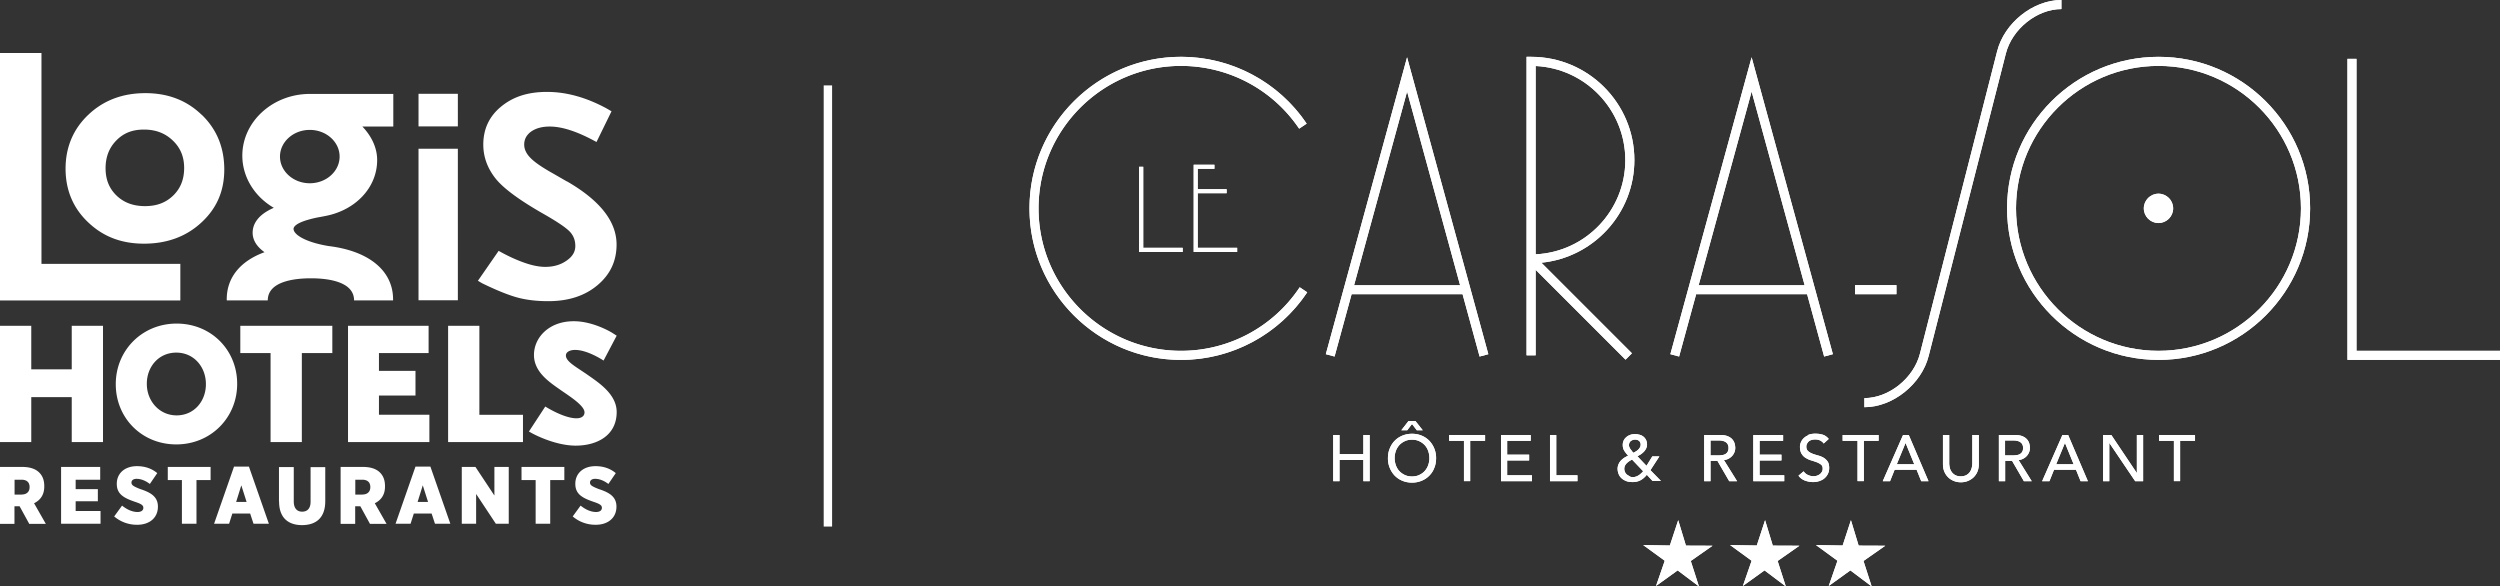 <svg id="Calque_2" data-name="Calque 2" xmlns="http://www.w3.org/2000/svg" viewBox="0 0 223.05 52.32"><rect x="0" y="0" width="223.05" height="52.32" fill="#333333" stroke="none"/><defs><clipPath id="clippath"><path class="cls-2" d="M150.42 48.68l2.38.01-1.95 1.36.73 2.27-1.9-1.43-1.93 1.39.78-2.25-1.93-1.4 2.38.04.75-2.26.69 2.27z"/></clipPath><clipPath id="clippath-1"><path class="cls-2" d="M158.17 48.68l2.38.01-1.95 1.36.73 2.27-1.9-1.43-1.93 1.39.78-2.25-1.92-1.4 2.38.04.74-2.26.69 2.27z"/></clipPath><clipPath id="clippath-2"><path class="cls-2" d="M165.83 48.68l2.38.01-1.95 1.36.73 2.27-1.9-1.43-1.93 1.39.78-2.25-1.92-1.4 2.38.04.74-2.26.69 2.27z"/></clipPath><clipPath id="clippath-3"><path class="cls-2" d="M91.85 18.59c0 7.45 6.06 13.52 13.52 13.52 4.53 0 8.74-2.26 11.26-6.03l-.67-.45a12.7 12.7 0 01-10.59 5.67c-7.01 0-12.71-5.7-12.71-12.71s5.7-12.71 12.71-12.71c4.23 0 8.17 2.09 10.54 5.6l.67-.45a13.515 13.515 0 00-11.21-5.96c-7.45 0-13.52 6.06-13.52 13.52"/></clipPath><clipPath id="clippath-4"><path class="cls-2" d="M179.07 18.59c0 7.45 6.06 13.52 13.52 13.52s13.52-6.06 13.52-13.52-6.06-13.52-13.52-13.52-13.52 6.06-13.52 13.52m.8 0c0-7.01 5.7-12.71 12.71-12.71s12.71 5.7 12.71 12.71-5.7 12.71-12.71 12.71-12.71-5.7-12.71-12.71"/></clipPath><clipPath id="clippath-5"><path class="cls-2" d="M191.27 18.59c0 .72.59 1.31 1.31 1.31s1.31-.59 1.31-1.31-.59-1.31-1.31-1.31-1.31.59-1.31 1.31"/></clipPath><clipPath id="clippath-6"><path class="cls-2" d="M118.29 31.6l.78.21 1.52-5.56h9.9l1.52 5.56.78-.21-7.25-26.49-7.25 26.49zm7.25-23.43l4.73 17.28h-9.46l4.73-17.28z"/></clipPath><clipPath id="clippath-7"><path class="cls-2" d="M149.03 31.6l.78.21 1.52-5.56h9.9l1.52 5.56.78-.21-7.25-26.49-7.25 26.49zm7.25-23.43l4.73 17.28h-9.46l4.73-17.28z"/></clipPath><clipPath id="clippath-8"><path class="cls-2" d="M165.51 25.44h3.69v.81h-3.69z"/></clipPath><clipPath id="clippath-9"><path class="cls-2" d="M209.44 5.25v26.86h13.61v-.81h-12.8V5.25h-.81z"/></clipPath><clipPath id="clippath-10"><path class="cls-2" d="M136.2 5.07V31.7h.81v-7.63l8.02 8.02.57-.57-8.08-8.08c4.65-.46 8.3-4.39 8.3-9.16 0-5.08-4.13-9.21-9.21-9.21h-.4zm.81.82c4.45.21 8 3.9 8 8.4s-3.55 8.19-8 8.4V5.89z"/></clipPath><clipPath id="clippath-11"><path class="cls-2" d="M178.18 4.59l-6.88 26.95c-.55 2.19-2.77 3.98-4.96 3.98v.81c2.54 0 5.11-2.06 5.74-4.59l6.88-26.95c.55-2.19 2.77-3.98 4.96-3.98V0c-2.54 0-5.11 2.06-5.74 4.59"/></clipPath><clipPath id="clippath-12"><path class="cls-2" d="M101.63 14.88v7.6h3.89v-.37H102v-7.23h-.37z"/></clipPath><clipPath id="clippath-13"><path class="cls-2" d="M106.5 14.7v7.78h3.88v-.37h-3.52v-4.87h2.58v-.36h-2.58v-1.82h1.49v-.36h-1.85z"/></clipPath><clipPath id="clippath-14"><path class="cls-2" d="M121.64 38.81v1.71h-2.13v-1.71h-.56v4.12h.56v-1.89h2.13v1.89h.56v-4.12h-.56z"/></clipPath><clipPath id="clippath-15"><path class="cls-2" d="M125.11 38.87c-.26.11-.49.26-.68.46-.19.19-.33.42-.44.69-.11.26-.16.55-.16.86a2.23 2.23 0 00.6 1.55c.19.19.41.35.68.46.26.11.55.17.87.17s.6-.06.87-.17c.26-.11.49-.26.68-.46.19-.19.34-.42.44-.69.11-.26.16-.55.16-.86a2.23 2.23 0 00-.6-1.55c-.19-.19-.41-.35-.68-.46-.26-.11-.55-.17-.87-.17s-.6.06-.87.17m.23 3.51c-.19-.09-.35-.2-.49-.35-.14-.15-.24-.32-.31-.52a1.91 1.91 0 010-1.28c.07-.2.18-.37.31-.52.14-.15.3-.26.49-.35.19-.09.4-.13.64-.13s.45.04.64.13.35.2.49.35c.14.15.24.32.31.52a1.91 1.91 0 010 1.28c-.07.2-.18.37-.31.52-.14.15-.3.26-.49.35-.19.09-.4.13-.64.13s-.45-.04-.64-.13"/></clipPath><clipPath id="clippath-16"><path class="cls-2" d="M129.29 38.81v.52h1.32v3.6h.56v-3.6h1.33v-.52h-3.21z"/></clipPath><clipPath id="clippath-17"><path class="cls-2" d="M133.92 38.81v4.12h2.76v-.53h-2.21v-1.32h1.96v-.52h-1.96v-1.23h2.1v-.52h-2.65z"/></clipPath><clipPath id="clippath-18"><path class="cls-2" d="M138.29 38.81v4.12h2.45v-.53h-1.89v-3.59h-.56z"/></clipPath><clipPath id="clippath-19"><path class="cls-2" d="M145.46 38.8c-.13.04-.25.1-.35.19a.886.886 0 00-.33.71c0 .2.05.38.14.52.09.15.21.29.34.43-.12.06-.24.13-.36.2-.11.08-.21.16-.3.26s-.15.2-.2.32c-.05.12-.08.25-.08.39 0 .15.03.3.08.44s.13.27.24.38c.11.11.25.2.42.27.17.07.37.1.61.1.28 0 .51-.06.71-.17.2-.11.38-.27.55-.48l.51.55h.75l-.94-.96.8-1.23h-.63l-.52.84-.81-.85c.1-.05.21-.12.31-.18.1-.07.19-.15.27-.23.08-.09.15-.18.2-.29.05-.11.08-.22.08-.35 0-.15-.03-.29-.09-.41s-.13-.21-.23-.29-.21-.14-.34-.17a1.47 1.47 0 00-.83 0m.15 1.46l-.13-.16c-.04-.06-.07-.12-.1-.18a.448.448 0 01-.04-.2c0-.15.05-.27.16-.36.11-.08.24-.13.38-.13s.27.04.36.12c.09.08.14.19.14.32 0 .09-.02.18-.06.25-.04.07-.09.14-.15.2s-.13.11-.21.16c-.08.05-.15.09-.22.13-.05-.05-.09-.09-.14-.15m-.2 2.24c-.09-.04-.17-.09-.25-.15a.671.671 0 01-.23-.51c0-.11.02-.2.06-.28.04-.08.09-.16.16-.22.07-.07.14-.13.22-.18.08-.06.17-.1.25-.15l.99 1.04c-.05.07-.11.13-.18.19a1.198 1.198 0 01-.45.29c-.09.03-.18.05-.28.05s-.2-.02-.29-.06"/></clipPath><clipPath id="clippath-20"><path class="cls-2" d="M152.05 38.81v4.12h.56v-1.81h.62l1.05 1.81h.7l-1.17-1.88c.16-.02.3-.06.42-.13.13-.07.23-.15.32-.25s.15-.21.2-.33c.05-.12.07-.25.07-.38s-.02-.26-.06-.4a.913.913 0 00-.21-.37c-.1-.11-.23-.2-.4-.27s-.39-.11-.65-.11h-1.45zm.56.49h.73c.11 0 .22 0 .32.03.11.02.2.05.28.1.08.05.15.11.2.2.05.09.08.2.08.34s-.03.25-.08.34c-.05.09-.12.15-.2.2a.66.66 0 01-.28.09c-.11.02-.21.03-.32.03h-.73V39.3z"/></clipPath><clipPath id="clippath-21"><path class="cls-2" d="M156.43 38.81v4.12h2.76v-.53h-2.2v-1.32h1.95v-.52h-1.95v-1.23h2.1v-.52h-2.66z"/></clipPath><clipPath id="clippath-22"><path class="cls-2" d="M161.35 38.82c-.18.08-.32.17-.43.28a1.102 1.102 0 00-.33.75c0 .27.05.48.15.64.1.16.22.28.37.37.15.09.31.17.49.22.18.05.34.11.49.16.15.06.27.13.38.21.1.08.15.2.15.36 0 .11-.02.21-.08.3a.77.77 0 01-.19.21.947.947 0 01-.55.17c-.17 0-.33-.04-.49-.11a.89.89 0 01-.39-.33l-.46.39c.14.19.33.34.56.43.24.09.49.14.75.14.2 0 .38-.03.56-.09.17-.06.33-.14.45-.25a1.172 1.172 0 00.42-.93c0-.25-.05-.44-.15-.58-.1-.14-.23-.25-.38-.34a1.92 1.92 0 00-.49-.19c-.18-.05-.34-.1-.49-.16-.15-.06-.27-.13-.38-.23-.1-.09-.15-.23-.15-.4 0-.06.01-.13.04-.2a.8.8 0 01.13-.21.57.57 0 01.25-.16c.1-.04.23-.06.39-.06s.31.03.44.1.23.15.3.26l.45-.41c-.16-.19-.34-.32-.54-.38a2.32 2.32 0 00-.65-.09c-.25 0-.46.04-.64.11"/></clipPath><clipPath id="clippath-23"><path class="cls-2" d="M164.4 38.81v.52h1.33v3.6h.56v-3.6h1.32v-.52h-3.21z"/></clipPath><clipPath id="clippath-24"><path class="cls-2" d="M169.79 38.81l-1.81 4.12h.65l.41-1.02H171l.41 1.02h.65l-1.76-4.12h-.51zm.22.72h.01l.77 1.89h-1.56l.78-1.89z"/></clipPath><clipPath id="clippath-25"><path class="cls-2" d="M175.97 38.81v2.52c0 .13-.02.26-.05.4-.04.14-.09.27-.17.38-.08.12-.19.21-.32.28-.13.07-.3.11-.49.11s-.36-.04-.49-.11a.968.968 0 01-.32-.28c-.08-.12-.14-.24-.17-.38s-.05-.27-.05-.4v-2.52h-.56v2.61c0 .24.04.46.12.65a1.497 1.497 0 00.85.84c.19.08.4.12.63.12s.43-.04.63-.12c.19-.08.36-.19.51-.33.14-.14.26-.31.34-.51.08-.2.12-.41.12-.65v-2.61h-.56z"/></clipPath><clipPath id="clippath-26"><path class="cls-2" d="M178.34 38.81v4.12h.56v-1.81h.62l1.05 1.81h.7l-1.17-1.88c.15-.02.3-.06.42-.13.13-.07.23-.15.32-.25s.15-.21.2-.33c.05-.12.07-.25.07-.38s-.02-.26-.06-.4a.913.913 0 00-.21-.37c-.1-.11-.23-.2-.4-.27s-.39-.11-.65-.11h-1.45zm.55.49h.73c.11 0 .22 0 .32.03.11.02.2.05.28.1s.15.11.2.2c.05.09.08.2.08.34s-.03.25-.08.34c-.05.09-.12.15-.2.2a.66.66 0 01-.28.09c-.11.02-.21.03-.32.03h-.73V39.3z"/></clipPath><clipPath id="clippath-27"><path class="cls-2" d="M184.01 38.81l-1.81 4.12h.65l.41-1.02h1.96l.41 1.02h.65l-1.76-4.12h-.51zm.22.72h.01l.77 1.89h-1.56l.78-1.89z"/></clipPath><clipPath id="clippath-28"><path class="cls-2" d="M190.65 38.81v3.38h-.01l-2.27-3.38h-.73v4.12h.55v-3.39h.02l2.29 3.39h.71v-4.12h-.56z"/></clipPath><clipPath id="clippath-29"><path class="cls-2" d="M192.63 38.81v.52h1.32v3.6h.56v-3.6h1.33v-.52h-3.21z"/></clipPath><clipPath id="clippath-30"><path class="cls-2" d="M125.67 37.56l-.65.83h.53l.43-.56.43.56h.53l-.66-.83h-.61z"/></clipPath><style>.cls-2{fill:#fff}</style></defs><g id="Calque_1-2" data-name="Calque 1"><path class="cls-2" d="M150.42 48.68l2.38.01-1.95 1.36.73 2.27-1.9-1.43-1.93 1.39.78-2.25-1.93-1.4 2.38.04.75-2.26.69 2.27z"/><g clip-path="url(#clippath)"><path class="cls-2" d="M150.42 48.68h2.38l-1.95 1.37.73 2.27-1.9-1.43-1.93 1.39.78-2.25-1.92-1.4 2.38.04.74-2.26.69 2.28z"/></g><path class="cls-2" d="M158.17 48.68l2.38.01-1.95 1.36.73 2.27-1.9-1.43-1.93 1.39.78-2.25-1.92-1.4 2.38.04.74-2.26.69 2.27z"/><g clip-path="url(#clippath-1)"><path class="cls-2" d="M158.17 48.68h2.38l-1.95 1.37.73 2.27-1.9-1.43-1.93 1.39.78-2.25-1.92-1.4 2.38.04.74-2.26.69 2.28z"/></g><path class="cls-2" d="M165.83 48.68l2.38.01-1.95 1.36.73 2.27-1.9-1.43-1.93 1.39.78-2.25-1.92-1.4 2.38.04.74-2.26.69 2.27z"/><g clip-path="url(#clippath-2)"><path class="cls-2" d="M165.83 48.68h2.38l-1.95 1.37.73 2.27-1.9-1.43-1.93 1.39.78-2.25-1.92-1.4 2.38.04.74-2.26.69 2.28z"/></g><path class="cls-2" d="M91.85 18.59c0 7.45 6.06 13.52 13.52 13.52 4.53 0 8.74-2.26 11.26-6.03l-.67-.45a12.7 12.7 0 01-10.59 5.67c-7.01 0-12.71-5.7-12.71-12.71s5.7-12.71 12.71-12.71c4.23 0 8.17 2.09 10.54 5.6l.67-.45a13.515 13.515 0 00-11.21-5.96c-7.45 0-13.52 6.06-13.52 13.52"/><g clip-path="url(#clippath-3)"><path class="cls-2" d="M91.85 18.59c0 7.45 6.06 13.52 13.52 13.52 4.53 0 8.74-2.26 11.26-6.03l-.67-.45a12.7 12.7 0 01-10.59 5.67c-7.01 0-12.71-5.7-12.71-12.71s5.7-12.71 12.71-12.71c4.23 0 8.17 2.09 10.54 5.6l.67-.45a13.515 13.515 0 00-11.21-5.96c-7.45 0-13.52 6.06-13.52 13.52"/></g><path class="cls-2" d="M179.07 18.59c0 7.45 6.06 13.52 13.52 13.52s13.52-6.06 13.52-13.52-6.06-13.52-13.52-13.52-13.52 6.06-13.52 13.52m.8 0c0-7.01 5.7-12.71 12.71-12.71s12.71 5.7 12.71 12.71-5.7 12.71-12.71 12.71-12.71-5.7-12.71-12.71"/><g clip-path="url(#clippath-4)"><path class="cls-2" d="M179.07 18.59c0 7.45 6.06 13.52 13.52 13.52s13.52-6.06 13.52-13.52-6.06-13.52-13.52-13.52-13.52 6.06-13.52 13.52m.8 0c0-7.01 5.7-12.71 12.71-12.71s12.71 5.7 12.71 12.71-5.7 12.71-12.71 12.71-12.71-5.7-12.71-12.71"/></g><path class="cls-2" d="M191.27 18.59c0 .72.59 1.31 1.31 1.31s1.31-.59 1.31-1.31-.59-1.31-1.31-1.31-1.31.59-1.31 1.31"/><g clip-path="url(#clippath-5)"><path class="cls-2" d="M191.27 18.59c0 .72.59 1.31 1.31 1.31s1.31-.59 1.31-1.31-.59-1.31-1.31-1.31-1.31.59-1.31 1.31"/></g><path class="cls-2" d="M118.29 31.6l.78.21 1.52-5.56h9.9l1.52 5.56.78-.21-7.25-26.49-7.25 26.49zm7.25-23.43l4.73 17.28h-9.46l4.73-17.28z"/><g clip-path="url(#clippath-6)"><path class="cls-2" d="M118.29 31.6l.78.21 1.52-5.56h9.9l1.52 5.56.78-.21-7.25-26.49-7.25 26.49zm7.25-23.43l4.73 17.28h-9.46l4.73-17.28z"/></g><path class="cls-2" d="M149.03 31.6l.78.21 1.52-5.56h9.9l1.52 5.56.78-.21-7.25-26.49-7.25 26.49zm7.25-23.43l4.73 17.28h-9.46l4.73-17.28z"/><g clip-path="url(#clippath-7)"><path class="cls-2" d="M149.03 31.6l.78.21 1.52-5.56h9.9l1.52 5.56.78-.21-7.25-26.49-7.25 26.49zm7.25-23.43l4.73 17.28h-9.46l4.73-17.28z"/></g><path class="cls-2" d="M165.51 25.44h3.69v.81h-3.69z"/><g clip-path="url(#clippath-8)"><path class="cls-2" d="M165.51 26.25h3.69v-.81h-3.69v.81z"/></g><path class="cls-2" d="M209.44 5.25v26.86h13.61v-.81h-12.8V5.25h-.81z"/><g clip-path="url(#clippath-9)"><path class="cls-2" d="M209.44 5.25V32.1h13.61v-.81h-12.81V5.25h-.81z"/></g><path class="cls-2" d="M136.2 5.07V31.7h.81v-7.63l8.02 8.02.57-.57-8.08-8.08c4.65-.46 8.3-4.39 8.3-9.16 0-5.08-4.13-9.21-9.21-9.21h-.4zm.81.82c4.45.21 8 3.9 8 8.4s-3.55 8.19-8 8.4V5.89z"/><g clip-path="url(#clippath-10)"><path class="cls-2" d="M136.2 5.07V31.7h.81v-7.63l8.02 8.02.57-.57-8.08-8.08c4.65-.46 8.3-4.39 8.3-9.16 0-5.08-4.13-9.21-9.21-9.21h-.4zm.81.82c4.45.21 8 3.9 8 8.4s-3.55 8.19-8 8.4V5.89z"/></g><path class="cls-2" d="M178.18 4.59l-6.88 26.95c-.55 2.19-2.77 3.98-4.96 3.98v.81c2.54 0 5.11-2.06 5.74-4.59l6.88-26.95c.55-2.19 2.77-3.98 4.96-3.98V0c-2.54 0-5.11 2.06-5.74 4.59"/><g clip-path="url(#clippath-11)"><path class="cls-2" d="M178.18 4.59l-6.88 26.95c-.55 2.19-2.77 3.98-4.96 3.98v.81c2.54 0 5.11-2.06 5.74-4.59l6.88-26.95c.55-2.19 2.77-3.98 4.96-3.98V0c-2.54 0-5.11 2.06-5.74 4.59"/></g><path class="cls-2" d="M101.63 14.88v7.6h3.89v-.37H102v-7.23h-.37z"/><g clip-path="url(#clippath-12)"><path class="cls-2" d="M101.63 14.88v7.6h3.89v-.37H102v-7.23h-.37z"/></g><path class="cls-2" d="M106.5 14.7v7.78h3.88v-.37h-3.52v-4.87h2.58v-.36h-2.58v-1.82h1.49v-.36h-1.85z"/><g clip-path="url(#clippath-13)"><path class="cls-2" d="M106.5 14.7v7.78h3.89v-.37h-3.52v-4.87h2.58v-.37h-2.58v-1.81h1.48v-.37h-1.85z"/></g><path class="cls-2" d="M121.64 38.81v1.71h-2.13v-1.71h-.56v4.12h.56v-1.89h2.13v1.89h.56v-4.12h-.56z"/><g clip-path="url(#clippath-14)"><path class="cls-2" d="M121.64 38.81v1.71h-2.13v-1.71h-.56v4.12h.56v-1.89h2.13v1.89h.56v-4.12h-.56z"/></g><path class="cls-2" d="M125.11 38.87c-.26.11-.49.26-.68.46-.19.19-.33.42-.44.69-.11.26-.16.55-.16.86a2.23 2.23 0 00.6 1.55c.19.19.41.35.68.46.26.11.55.17.87.17s.6-.06.87-.17c.26-.11.49-.26.68-.46.19-.19.34-.42.44-.69.11-.26.16-.55.16-.86a2.23 2.23 0 00-.6-1.55c-.19-.19-.41-.35-.68-.46-.26-.11-.55-.17-.87-.17s-.6.06-.87.17m.23 3.51c-.19-.09-.35-.2-.49-.35-.14-.15-.24-.32-.31-.52a1.91 1.91 0 010-1.28c.07-.2.18-.37.31-.52.14-.15.3-.26.49-.35.19-.09.4-.13.64-.13s.45.04.64.13.35.2.49.35c.14.15.24.32.31.52a1.91 1.91 0 010 1.28c-.07.2-.18.37-.31.52-.14.15-.3.26-.49.35-.19.09-.4.13-.64.13s-.45-.04-.64-.13"/><g clip-path="url(#clippath-15)"><path class="cls-2" d="M125.11 38.87c-.26.11-.49.26-.68.46-.19.19-.33.42-.44.69-.11.26-.16.55-.16.86a2.23 2.23 0 00.6 1.55c.19.19.41.35.68.46.26.11.55.17.87.17s.6-.06.87-.17c.26-.11.49-.26.68-.46.19-.19.34-.42.44-.69.11-.26.16-.55.16-.86a2.23 2.23 0 00-.6-1.55c-.19-.19-.41-.35-.68-.46-.26-.11-.55-.17-.87-.17s-.6.06-.87.17m.23 3.51c-.19-.09-.35-.2-.49-.35-.14-.15-.24-.32-.31-.52a1.91 1.91 0 010-1.28c.07-.2.18-.37.31-.52.14-.15.3-.26.49-.35.19-.09.4-.13.64-.13s.45.04.64.13.35.2.49.35c.14.15.24.32.31.52a1.91 1.91 0 010 1.28c-.07.2-.18.37-.31.52-.14.15-.3.26-.49.35-.19.09-.4.13-.64.13s-.45-.04-.64-.13"/></g><path class="cls-2" d="M129.29 38.81v.52h1.32v3.6h.56v-3.6h1.33v-.52h-3.21z"/><g clip-path="url(#clippath-16)"><path class="cls-2" d="M129.29 38.81v.52h1.33v3.59h.56v-3.59h1.33v-.52h-3.21z"/></g><path class="cls-2" d="M133.92 38.81v4.12h2.76v-.53h-2.21v-1.32h1.96v-.52h-1.96v-1.23h2.1v-.52h-2.65z"/><g clip-path="url(#clippath-17)"><path class="cls-2" d="M133.92 38.81v4.12h2.76v-.52h-2.2v-1.32h1.95v-.52h-1.95v-1.23h2.1v-.52h-2.66z"/></g><path class="cls-2" d="M138.29 38.81v4.12h2.45v-.53h-1.89v-3.59h-.56z"/><g clip-path="url(#clippath-18)"><path class="cls-2" d="M138.29 38.81v4.12h2.45v-.52h-1.89v-3.59h-.56z"/></g><path class="cls-2" d="M145.46 38.8c-.13.04-.25.1-.35.19a.886.886 0 00-.33.71c0 .2.05.38.14.52.09.15.21.29.34.43-.12.06-.24.13-.36.2-.11.08-.21.16-.3.26s-.15.2-.2.32c-.05.12-.08.25-.08.39 0 .15.03.3.08.44s.13.27.24.38c.11.11.25.2.42.27.17.07.37.1.61.1.28 0 .51-.06.71-.17.2-.11.38-.27.55-.48l.51.55h.75l-.94-.96.8-1.23h-.63l-.52.84-.81-.85c.1-.05.21-.12.31-.18.1-.07.19-.15.27-.23.08-.09.15-.18.2-.29.05-.11.08-.22.08-.35 0-.15-.03-.29-.09-.41s-.13-.21-.23-.29-.21-.14-.34-.17a1.47 1.47 0 00-.83 0m.15 1.46l-.13-.16c-.04-.06-.07-.12-.1-.18a.448.448 0 01-.04-.2c0-.15.05-.27.16-.36.11-.08.24-.13.38-.13s.27.04.36.12c.09.08.14.19.14.32 0 .09-.02.18-.06.25-.04.07-.09.14-.15.2s-.13.11-.21.16c-.08.05-.15.09-.22.13-.05-.05-.09-.09-.14-.15m-.2 2.24c-.09-.04-.17-.09-.25-.15a.671.671 0 01-.23-.51c0-.11.02-.2.06-.28.04-.08.09-.16.16-.22.07-.07.14-.13.22-.18.08-.06.17-.1.25-.15l.99 1.04c-.05.07-.11.13-.18.19a1.198 1.198 0 01-.45.29c-.09.03-.18.05-.28.05s-.2-.02-.29-.06"/><g clip-path="url(#clippath-19)"><path class="cls-2" d="M145.46 38.8c-.13.04-.25.1-.35.19a.886.886 0 00-.33.71c0 .2.05.38.14.52.09.15.21.29.34.43-.12.06-.24.13-.36.2-.11.08-.21.16-.3.26s-.15.2-.2.32c-.05.12-.08.25-.08.39 0 .15.03.3.08.44s.13.27.24.38c.11.11.25.2.42.27.17.07.37.1.61.1.28 0 .51-.06.71-.17.2-.11.38-.27.55-.48l.51.55h.75l-.94-.96.8-1.23h-.63l-.52.84-.81-.85c.1-.05.21-.12.31-.18.1-.07.19-.15.27-.23.08-.09.15-.18.2-.29.05-.11.08-.22.08-.35 0-.15-.03-.29-.09-.41s-.13-.21-.23-.29-.21-.14-.34-.17a1.47 1.47 0 00-.83 0m.15 1.46l-.13-.16c-.04-.06-.07-.12-.1-.18a.448.448 0 01-.04-.2c0-.15.05-.27.16-.36.11-.08.24-.13.38-.13s.27.04.36.12c.09.08.14.19.14.32 0 .09-.02.18-.06.25-.04.07-.09.14-.15.2s-.13.11-.21.16c-.08.05-.15.09-.22.13-.05-.05-.09-.09-.14-.15m-.2 2.24c-.09-.04-.17-.09-.25-.15a.671.671 0 01-.23-.51c0-.11.02-.2.06-.28.04-.08.09-.16.16-.22.07-.07.14-.13.22-.18.08-.06.17-.1.25-.15l.99 1.04c-.05.07-.11.13-.18.19a1.198 1.198 0 01-.45.29c-.09.03-.18.05-.28.05s-.2-.02-.29-.06"/></g><path class="cls-2" d="M152.05 38.81v4.12h.56v-1.81h.62l1.05 1.81h.7l-1.17-1.88c.16-.02.3-.06.42-.13.13-.07.23-.15.32-.25s.15-.21.2-.33c.05-.12.07-.25.07-.38s-.02-.26-.06-.4a.913.913 0 00-.21-.37c-.1-.11-.23-.2-.4-.27s-.39-.11-.65-.11h-1.45zm.56.49h.73c.11 0 .22 0 .32.03.11.02.2.05.28.1.08.05.15.11.2.2.05.09.08.2.08.34s-.03.25-.08.34c-.05.09-.12.15-.2.2a.66.66 0 01-.28.09c-.11.02-.21.03-.32.03h-.73V39.3z"/><g clip-path="url(#clippath-20)"><path class="cls-2" d="M152.05 38.81v4.12h.56v-1.81h.62l1.05 1.81h.7l-1.17-1.88c.16-.02.3-.06.42-.13.13-.07.23-.15.32-.25s.15-.21.2-.33c.05-.12.07-.25.07-.38s-.02-.26-.06-.4a.913.913 0 00-.21-.37c-.1-.11-.23-.2-.4-.27s-.39-.11-.65-.11h-1.45zm.56.49h.73c.11 0 .22 0 .32.03.11.02.2.05.28.1.08.05.15.11.2.2.05.09.08.2.08.34s-.03.25-.08.34c-.05.09-.12.15-.2.2a.66.66 0 01-.28.09c-.11.02-.21.03-.32.03h-.73V39.3z"/></g><path class="cls-2" d="M156.43 38.81v4.12h2.76v-.53h-2.2v-1.32h1.95v-.52h-1.95v-1.23h2.1v-.52h-2.66z"/><g clip-path="url(#clippath-21)"><path class="cls-2" d="M156.43 38.81v4.12h2.76v-.52h-2.2v-1.32h1.95v-.52h-1.95v-1.23h2.1v-.52h-2.66z"/></g><path class="cls-2" d="M161.35 38.82c-.18.08-.32.17-.43.28a1.102 1.102 0 00-.33.75c0 .27.05.48.15.64.1.16.22.28.37.37.15.09.31.17.49.22.18.05.34.11.49.16.15.06.27.13.38.21.1.08.15.2.15.36 0 .11-.02.21-.08.3a.77.77 0 01-.19.21.947.947 0 01-.55.17c-.17 0-.33-.04-.49-.11a.89.89 0 01-.39-.33l-.46.39c.14.19.33.34.56.43.24.09.49.14.75.14.2 0 .38-.03.56-.09.17-.06.33-.14.45-.25a1.172 1.172 0 00.42-.93c0-.25-.05-.44-.15-.58-.1-.14-.23-.25-.38-.34a1.92 1.92 0 00-.49-.19c-.18-.05-.34-.1-.49-.16-.15-.06-.27-.13-.38-.23-.1-.09-.15-.23-.15-.4 0-.06.01-.13.04-.2a.8.8 0 01.13-.21.57.57 0 01.25-.16c.1-.04.23-.06.39-.06s.31.03.44.1.23.15.3.26l.45-.41c-.16-.19-.34-.32-.54-.38a2.32 2.32 0 00-.65-.09c-.25 0-.46.04-.64.11"/><g clip-path="url(#clippath-22)"><path class="cls-2" d="M161.35 38.82c-.18.08-.32.17-.43.28a1.102 1.102 0 00-.33.75c0 .27.05.48.15.64.1.16.22.28.37.37.15.09.31.17.49.22.18.05.34.11.49.16.15.06.27.13.38.21.1.08.15.2.15.36 0 .11-.02.21-.08.3a.77.77 0 01-.19.21.947.947 0 01-.55.17c-.17 0-.33-.04-.49-.11a.89.89 0 01-.39-.33l-.46.39c.14.19.33.34.56.43.24.09.49.14.75.14.2 0 .38-.03.56-.09.17-.06.33-.14.45-.25a1.172 1.172 0 00.42-.93c0-.25-.05-.44-.15-.58-.1-.14-.23-.25-.38-.34a1.92 1.92 0 00-.49-.19c-.18-.05-.34-.1-.49-.16-.15-.06-.27-.13-.38-.23-.1-.09-.15-.23-.15-.4 0-.06.01-.13.04-.2a.8.8 0 01.13-.21.57.57 0 01.25-.16c.1-.04.23-.06.39-.06s.31.03.44.1.23.15.3.26l.45-.41c-.16-.19-.34-.32-.54-.38a2.32 2.32 0 00-.65-.09c-.25 0-.46.04-.64.11"/></g><path class="cls-2" d="M164.4 38.81v.52h1.33v3.6h.56v-3.6h1.32v-.52h-3.21z"/><g clip-path="url(#clippath-23)"><path class="cls-2" d="M164.4 38.81v.52h1.33v3.59h.56v-3.59h1.33v-.52h-3.21z"/></g><path class="cls-2" d="M169.79 38.81l-1.81 4.12h.65l.41-1.02H171l.41 1.02h.65l-1.76-4.12h-.51zm.22.72h.01l.77 1.89h-1.56l.78-1.89z"/><g clip-path="url(#clippath-24)"><path class="cls-2" d="M169.79 38.81l-1.81 4.12h.65l.41-1.02H171l.41 1.02h.65l-1.76-4.12h-.51zm.22.72h.01l.77 1.89h-1.56l.78-1.89z"/></g><path class="cls-2" d="M175.97 38.81v2.52c0 .13-.02.26-.05.4-.04.14-.09.27-.17.38-.08.12-.19.21-.32.28-.13.07-.3.11-.49.11s-.36-.04-.49-.11a.968.968 0 01-.32-.28c-.08-.12-.14-.24-.17-.38s-.05-.27-.05-.4v-2.52h-.56v2.61c0 .24.04.46.12.65a1.497 1.497 0 00.85.84c.19.08.4.12.63.12s.43-.04.63-.12c.19-.08.36-.19.51-.33.14-.14.26-.31.34-.51.08-.2.12-.41.12-.65v-2.61h-.56z"/><g clip-path="url(#clippath-25)"><path class="cls-2" d="M175.97 38.81v2.52c0 .13-.02.26-.05.4-.04.14-.09.27-.17.38-.08.12-.19.21-.32.28-.13.07-.3.11-.49.11s-.36-.04-.49-.11a.968.968 0 01-.32-.28c-.08-.12-.14-.24-.17-.38s-.05-.27-.05-.4v-2.52h-.56v2.61c0 .24.04.46.12.65a1.497 1.497 0 00.85.84c.19.08.4.12.63.12s.43-.04.63-.12c.19-.08.36-.19.51-.33.14-.14.26-.31.34-.51.08-.2.12-.41.12-.65v-2.61h-.56z"/></g><path class="cls-2" d="M178.34 38.81v4.12h.56v-1.81h.62l1.05 1.81h.7l-1.17-1.88c.15-.02.3-.06.42-.13.13-.07.23-.15.32-.25s.15-.21.2-.33c.05-.12.07-.25.07-.38s-.02-.26-.06-.4a.913.913 0 00-.21-.37c-.1-.11-.23-.2-.4-.27s-.39-.11-.65-.11h-1.45zm.55.49h.73c.11 0 .22 0 .32.03.11.02.2.05.28.1s.15.11.2.2c.05.09.08.2.08.34s-.03.25-.08.34c-.05.09-.12.15-.2.2a.66.66 0 01-.28.09c-.11.02-.21.03-.32.03h-.73V39.3z"/><g clip-path="url(#clippath-26)"><path class="cls-2" d="M178.34 38.81v4.12h.56v-1.81h.62l1.05 1.81h.7l-1.17-1.88c.15-.02.3-.06.42-.13.13-.07.23-.15.32-.25s.15-.21.2-.33c.05-.12.07-.25.07-.38s-.02-.26-.06-.4a.913.913 0 00-.21-.37c-.1-.11-.23-.2-.4-.27s-.39-.11-.65-.11h-1.45zm.55.49h.73c.11 0 .22 0 .32.03.11.02.2.05.28.1s.15.11.2.2c.05.09.08.2.08.34s-.03.25-.08.34c-.05.09-.12.15-.2.2a.66.66 0 01-.28.09c-.11.02-.21.03-.32.03h-.73V39.3z"/></g><path class="cls-2" d="M184.01 38.81l-1.81 4.12h.65l.41-1.02h1.96l.41 1.02h.65l-1.76-4.12h-.51zm.22.72h.01l.77 1.89h-1.56l.78-1.89z"/><g clip-path="url(#clippath-27)"><path class="cls-2" d="M184.01 38.81l-1.81 4.12h.65l.41-1.02h1.96l.41 1.02h.65l-1.76-4.12h-.51zm.22.72h.01l.77 1.89h-1.56l.78-1.89z"/></g><path class="cls-2" d="M190.65 38.81v3.38h-.01l-2.27-3.38h-.73v4.12h.55v-3.39h.02l2.29 3.39h.71v-4.12h-.56z"/><g clip-path="url(#clippath-28)"><path class="cls-2" d="M190.65 38.81v3.39h-.01l-2.27-3.39h-.73v4.12h.56v-3.39h.01l2.29 3.39h.71v-4.12h-.56z"/></g><path class="cls-2" d="M192.63 38.81v.52h1.32v3.6h.56v-3.6h1.33v-.52h-3.21z"/><g clip-path="url(#clippath-29)"><path class="cls-2" d="M192.63 38.81v.52h1.33v3.59h.56v-3.59h1.33v-.52h-3.21z"/></g><path class="cls-2" d="M125.67 37.56l-.65.83h.53l.43-.56.43.56h.53l-.66-.83h-.61z"/><g clip-path="url(#clippath-30)"><path class="cls-2" d="M125.67 37.56l-.65.84h.53l.43-.56.43.56h.53l-.65-.84h-.62z"/></g><path class="cls-2" d="M0 41.66h1.99c.69 0 1.2.18 1.52.51.29.29.44.68.44 1.2v.04c0 .75-.36 1.22-.91 1.49l1.05 1.84H2.61l-.86-1.57h-.46v1.57H0v-5.07zm1.94 2.46c.44 0 .7-.25.7-.65v-.02c0-.43-.27-.65-.71-.65H1.3v1.33h.64zm3.51-2.46h3.49v1.14H6.75v.84h1.98v1.08H6.75v.87h2.22v1.14H5.45v-5.07zm4.75 4.4l.69-.95c.41.33.89.57 1.38.57.34 0 .52-.15.52-.37s-.15-.34-.75-.54c-.96-.33-1.62-.67-1.62-1.59v-.02c0-.92.7-1.57 1.8-1.57.68 0 1.29.19 1.81.62l-.66.97c-.35-.27-.77-.46-1.18-.46-.3 0-.46.14-.46.33 0 .23.16.34.8.59.96.31 1.56.7 1.56 1.56 0 1-.75 1.62-1.85 1.62a3.1 3.1 0 01-2.06-.75zm6.02-3.23h-1.25v-1.17h3.82v1.17h-1.26v3.9h-1.3v-3.9zm4.66-1.2h1.33l1.78 5.1h-1.37l-.3-.91h-1.59l-.29.91H19.1l1.78-5.1zM22 44.78l-.47-1.48-.46 1.48H22zm2.89-.05v-3.06h1.32v3.07c0 .62.3.91.75.91s.75-.28.75-.88v-3.09h1.31v3.04c0 1.48-.83 2.13-2.07 2.13s-2.05-.66-2.05-2.1zm5.51-3.07h1.99c.69 0 1.2.18 1.52.51.29.29.44.68.44 1.2v.04c0 .75-.36 1.22-.91 1.49l1.05 1.84h-1.48l-.86-1.57h-.46v1.57h-1.3v-5.07zm1.94 2.46c.44 0 .7-.25.7-.65v-.02c0-.43-.27-.65-.71-.65h-.63v1.33h.64zm4.73-2.49h1.33l1.78 5.1h-1.37l-.3-.91h-1.59l-.29.91h-1.34l1.78-5.1zm1.12 3.15l-.47-1.48-.46 1.48h.93zm3.01-3.12h1.22l1.69 2.55v-2.55h1.28v5.07h-1.15l-1.76-2.66v2.66H41.2v-5.07zm6.58 1.17h-1.25v-1.17h3.82v1.17h-1.26v3.9h-1.3v-3.9zm3.33 3.23l.69-.95c.41.33.89.57 1.38.57.34 0 .52-.15.52-.37s-.15-.34-.75-.54c-.96-.33-1.62-.67-1.62-1.59v-.02c0-.92.7-1.57 1.8-1.57.68 0 1.29.19 1.81.62l-.66.97c-.35-.27-.77-.46-1.18-.46-.3 0-.46.14-.46.33 0 .23.16.34.8.59.96.31 1.56.7 1.56 1.56 0 1-.75 1.62-1.85 1.62a3.1 3.1 0 01-2.06-.75zM16.09 23.54v3.27H0V4.73h3.7v18.81h12.39zM18 10.24c1.34 1.29 2.01 2.93 2.01 4.88s-.69 3.49-2.05 4.74c-1.35 1.25-3.07 1.88-5.11 1.88s-3.66-.64-4.99-1.91c-1.34-1.27-2.01-2.88-2.01-4.78s.68-3.54 2.04-4.82c1.35-1.28 3.05-1.92 5.08-1.92s3.7.65 5.03 1.94m-1.57 4.74c0-1-.33-1.8-1.01-2.45-.69-.66-1.53-.98-2.58-.98s-1.82.32-2.46.97c-.64.65-.96 1.47-.96 2.48s.32 1.8.98 2.44c.66.63 1.49.94 2.54.94s1.86-.31 2.52-.95c.65-.64.97-1.44.97-2.45m34.15 1.2l-1.25-.72c-.95-.53-1.62-.99-1.99-1.37-.38-.38-.57-.78-.57-1.2 0-.48.21-.87.63-1.17.42-.29.97-.44 1.65-.44 1.12 0 2.51.46 4.17 1.38l1.34-2.74-.41-.24c-1.82-.99-3.6-1.49-5.34-1.49s-3.04.44-4.1 1.31c-1.06.87-1.59 2-1.59 3.39 0 1.07.35 2.06 1.05 2.97.7.91 2.18 2 4.44 3.28 1.13.65 1.87 1.15 2.21 1.5.34.35.51.78.51 1.3s-.26.95-.79 1.31c-.53.37-1.16.55-1.89.55s-1.58-.22-2.61-.66c-.52-.22-1.04-.48-1.55-.77l-1.85 2.67.37.22c1.25.61 2.28 1.03 3.1 1.26.82.23 1.76.34 2.81.34 1.79 0 3.25-.47 4.38-1.42 1.14-.95 1.71-2.16 1.71-3.63 0-2.06-1.48-3.94-4.43-5.64M20.23 26.79v-.09c0-1.92 1.19-3.4 3.37-4.2-.86-.61-1.06-1.26-1.06-1.73 0-.67.35-1.56 1.89-2.23-1.73-1-2.81-2.76-2.81-4.65 0-3.04 2.71-5.51 6.03-5.51h7.44v2.91h-2.76c.71.74 1.32 1.78 1.32 2.99 0 2.45-1.92 4.49-4.67 5s-.09.02-.09.02c-2.43.41-2.7.92-2.7 1.12 0 .48.97 1.17 3.11 1.53 3.61.43 5.77 2.2 5.77 4.76v.09h-3.48c0-1.71-2.41-1.97-3.85-1.97s-3.85.26-3.85 1.97h-3.64zm7.41-15.2c-1.47 0-2.66 1.07-2.66 2.38s1.19 2.38 2.66 2.38 2.66-1.07 2.66-2.38-1.19-2.38-2.66-2.38m13.21-3.22h-3.51v2.91h3.51V8.37zm-3.51 18.42h3.51V13.27h-3.51v13.52zM0 39.44h2.79v-4.01H6.4v4.01h2.79V29.07H6.4v3.88H2.79v-3.88H0v10.37zm10.33-5.15c0 2.98 2.3 5.36 5.4 5.36s5.43-2.41 5.43-5.39v-.03c0-2.98-2.3-5.36-5.4-5.36s-5.43 2.41-5.43 5.39v.03m8.04 0c0 1.5-1.05 2.77-2.61 2.77s-2.66-1.3-2.66-2.8v-.03c0-1.5 1.05-2.77 2.63-2.77s2.64 1.29 2.64 2.8v.03m5.77 5.15h2.79V31.5h2.72v-2.43h-8.21v2.43h2.7v7.94zm6.91 0h7.26V37h-4.5v-1.71h3.26v-2.2h-3.26V31.5h4.43v-2.43h-7.19v10.37zm8.93 0h6.68v-2.43h-3.89v-7.94h-2.79v10.37zm11.38.32c1.87 0 3.66-.88 3.66-3 0-1.56-1.54-2.58-2.57-3.3-1.03-.72-1.96-1.19-1.96-1.74 0-.34.4-.5.82-.5 1.13 0 2.54.95 2.54.95l1.17-2.22-.39-.25s-1.65-1.04-3.44-1.04c-2.24 0-3.55 1.48-3.55 3.01s1.39 2.43 2.34 3.1c.69.49 2.17 1.39 2.17 2.02 0 .32-.25.53-.72.53-1.14 0-2.78-1.05-2.78-1.05l-1.46 2.23.25.14s1.99 1.12 3.94 1.12"/><path fill="#fff" stroke="#fff" stroke-miterlimit="10" stroke-width=".5" d="M73.74 7.87h.25v38.86h-.25z"/></g></svg>